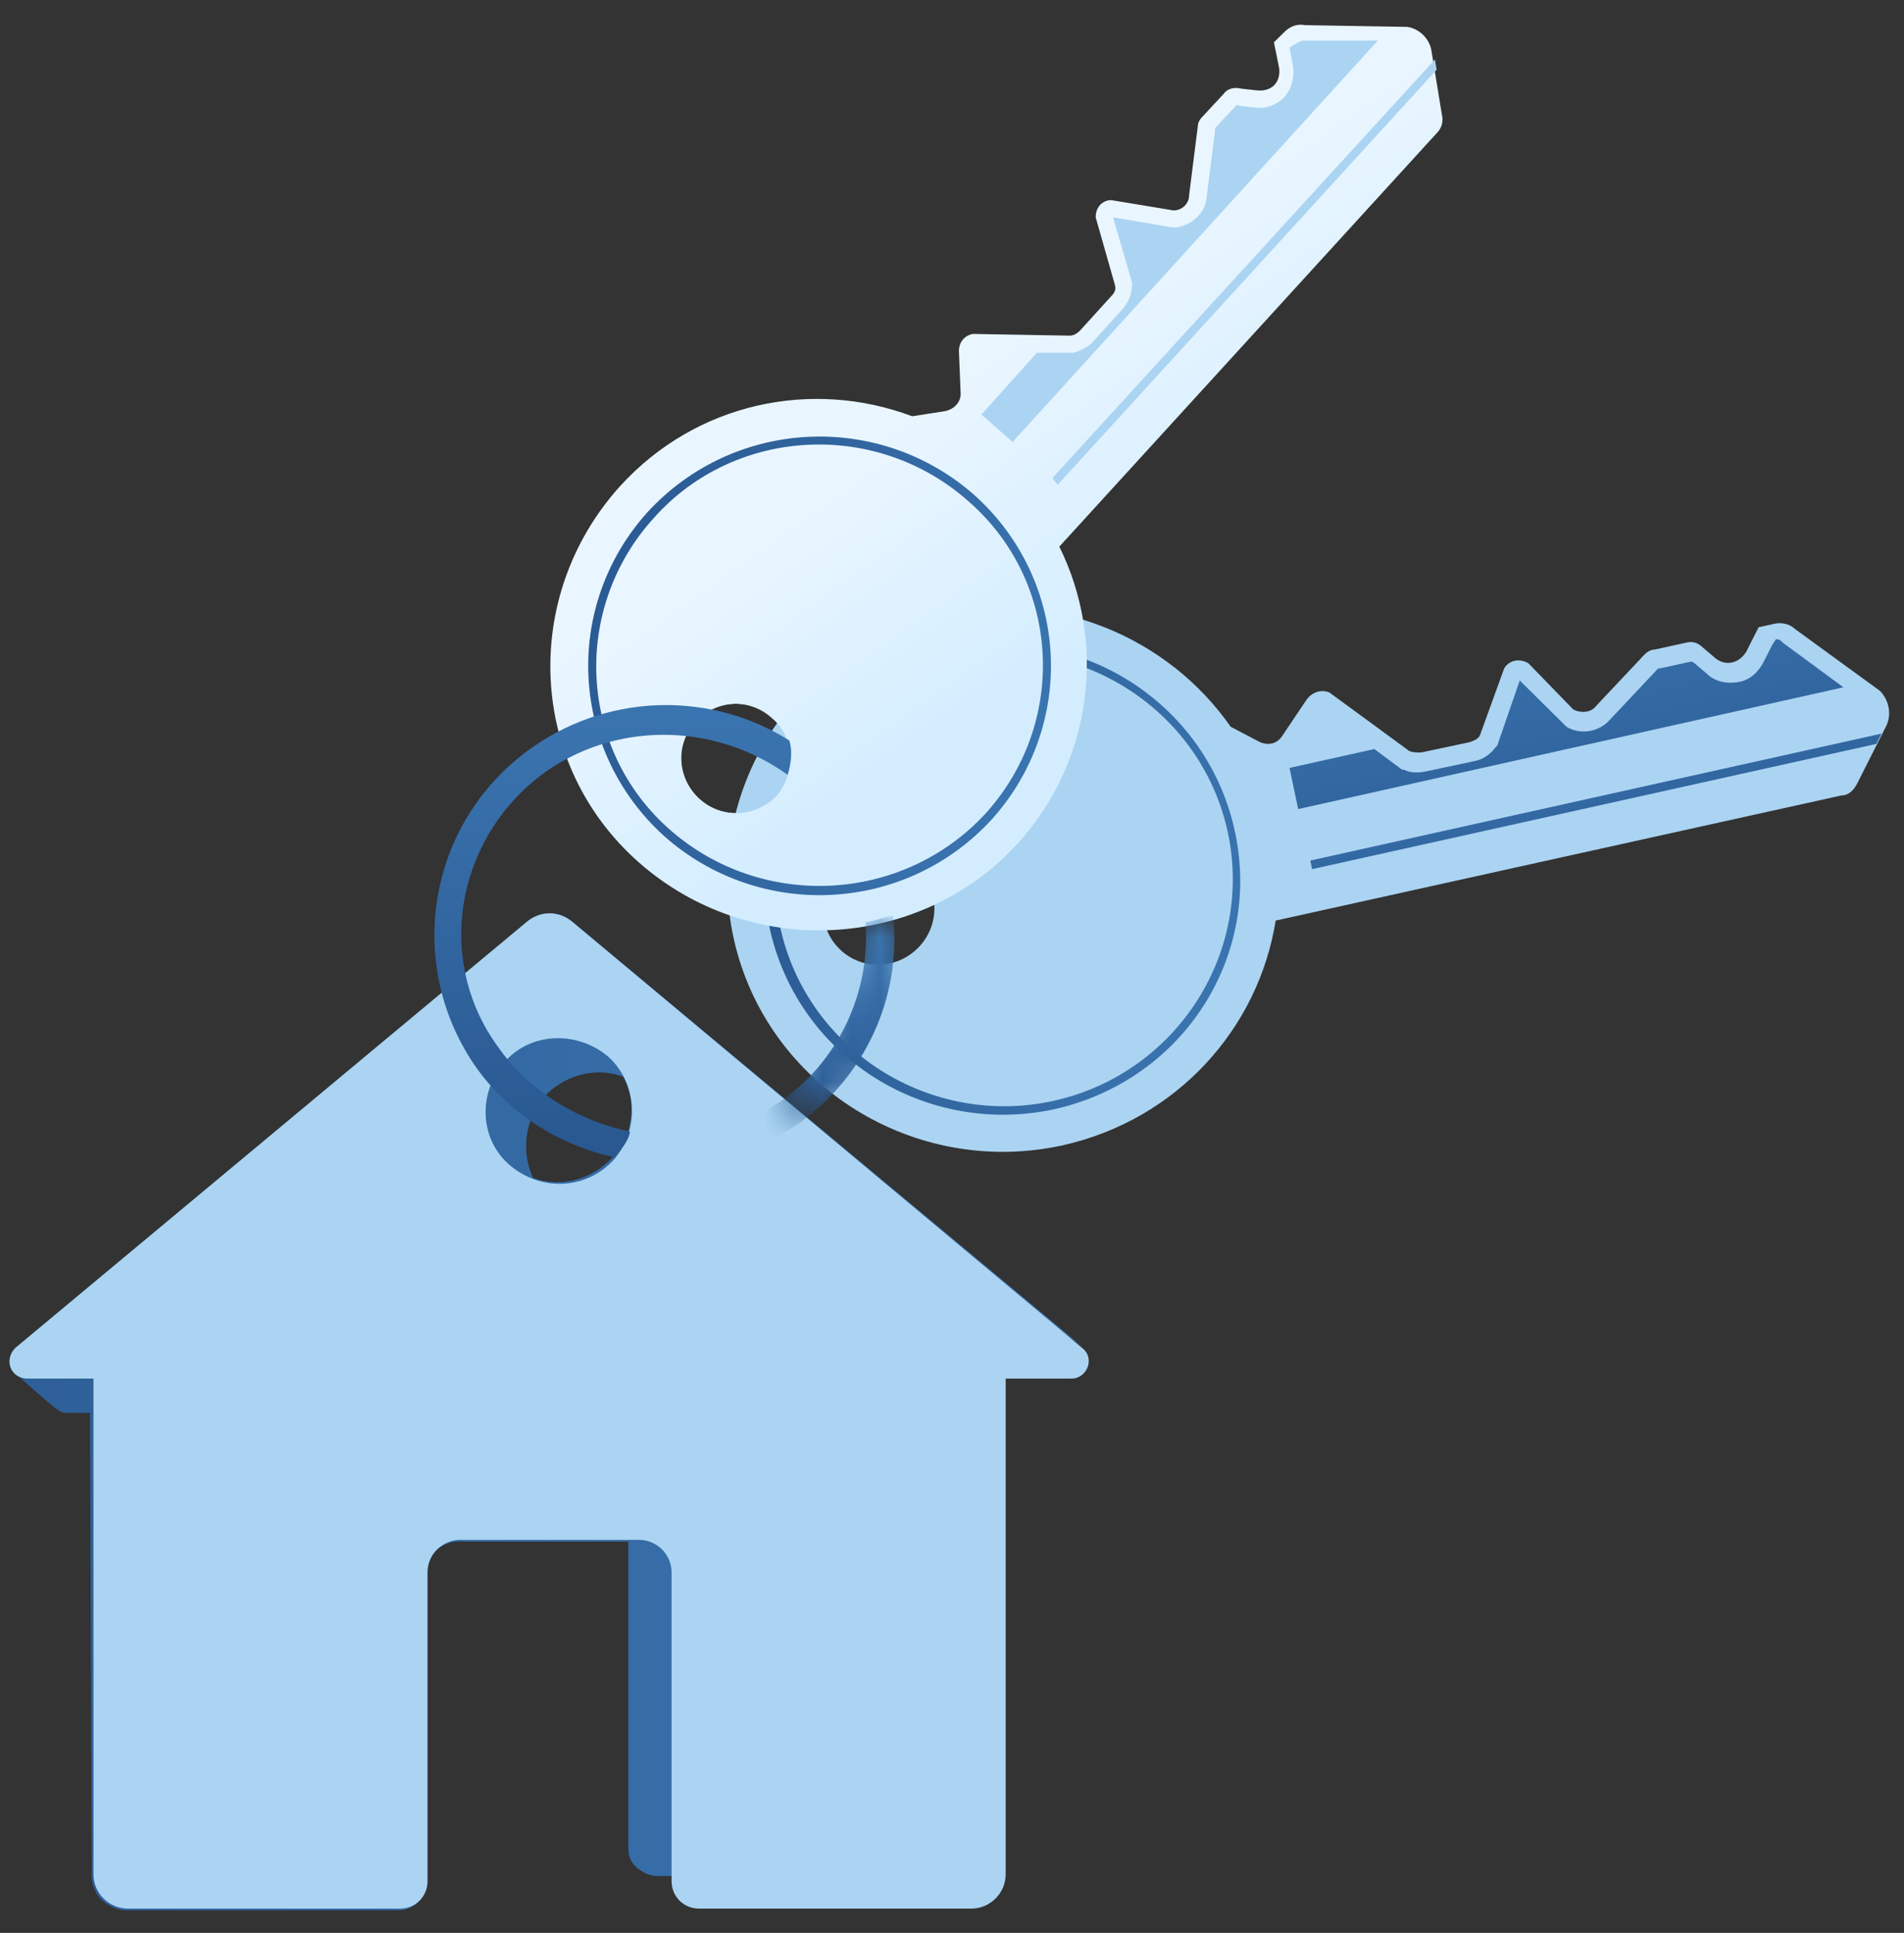 <svg xmlns="http://www.w3.org/2000/svg" width="66" height="67" viewBox="0 0 66 67" fill="none">
  <rect x="0" y="0" width="66" height="67" fill="#333333" stroke="none"/>
  <path d="M37.56 46.716L19.86 31.97C19.38 31.554 18.72 31.554 18.24 31.97L0.54 46.716C0.24 46.954 0.3 47.429 0.54 47.608C1.98 48.916 2.1 48.975 2.28 48.975H3.12L3.18 65.029C3.18 65.386 3.36 65.743 3.6 65.921C3.84 66.1 4.08 66.219 4.38 66.219H13.8C14.34 66.219 14.76 65.802 14.76 65.267V54.565C14.76 53.91 15.3 53.435 15.9 53.435H21.78V64.078C21.78 64.375 21.9 64.613 22.14 64.791C22.32 64.91 22.5 65.029 22.8 65.029H32.22C32.88 65.029 33.42 64.494 33.42 63.84V46.656H35.7C36.24 46.656 36.54 45.943 36.06 45.586L37.56 46.716ZM18.84 38.035C19.56 37.262 20.64 36.965 21.6 37.321C22.08 38.213 21.96 39.343 21.24 40.116C20.52 40.889 19.44 41.186 18.48 40.829C18.06 39.937 18.18 38.867 18.84 38.035Z" fill="url(#paint0_linear_11876_1149)"/>
  <path d="M19.86 31.97C19.38 31.554 18.721 31.554 18.241 31.97L0.54 46.716C0.12 47.132 0.36 47.786 0.96 47.786H3.24V64.97C3.24 65.624 3.78 66.159 4.44 66.159H13.861C14.4 66.159 14.82 65.743 14.82 65.208V54.505C14.82 53.851 15.361 53.375 15.96 53.375H22.14C22.8 53.375 23.28 53.91 23.28 54.505V65.208C23.28 65.743 23.701 66.159 24.241 66.159H33.66C34.321 66.159 34.861 65.624 34.861 64.97V47.786H37.141C37.681 47.786 37.98 47.073 37.501 46.716L19.86 31.97ZM21.3 40.175C20.34 41.245 18.78 41.305 17.701 40.413C16.62 39.521 16.561 37.916 17.46 36.846C18.36 35.775 19.98 35.716 21.061 36.608C22.081 37.5 22.201 39.105 21.3 40.175Z" fill="#ABD4F2"/>
  <path d="M36.84 39.7C31.68 40.829 26.58 37.618 25.44 32.564C24.3 27.451 27.54 22.397 32.64 21.267C36.6 20.435 40.5 22.099 42.66 25.191L43.68 25.727C43.98 25.845 44.28 25.786 44.46 25.489L45.3 24.24C45.48 24.002 45.78 23.883 46.08 24.002L48.84 26.024C48.96 26.083 49.08 26.083 49.26 26.083L50.94 25.727C51.12 25.667 51.24 25.608 51.3 25.489L52.14 23.17C52.32 22.872 52.68 22.813 52.98 22.991L54.54 24.597C54.78 24.716 55.14 24.716 55.32 24.478L57 22.694C57.12 22.575 57.24 22.516 57.36 22.516L58.44 22.278C58.68 22.218 58.86 22.278 59.04 22.456L59.46 22.813C59.82 23.11 60.3 22.991 60.54 22.575L60.96 21.743L61.5 21.624C61.74 21.564 62.04 21.624 62.22 21.802L65.16 23.943C65.46 24.24 65.58 24.716 65.4 25.132L64.38 27.154C64.26 27.391 64.08 27.57 63.84 27.57L44.22 31.91C43.62 35.656 40.8 38.808 36.84 39.7ZM28.56 31.91C28.8 32.981 29.82 33.635 30.9 33.397C31.98 33.159 32.64 32.148 32.4 31.078C32.16 30.008 31.14 29.354 30.06 29.591C28.98 29.829 28.32 30.84 28.56 31.91Z" fill="#ABD4F2"/>
  <path d="M61.56 22.159C61.62 22.159 61.68 22.159 61.74 22.218L61.8 22.278L63.9 23.824L45 28.045L44.7 26.618L47.64 25.964L48.6 26.678H48.66C48.9 26.797 49.14 26.797 49.44 26.737L51.12 26.38C51.42 26.321 51.66 26.142 51.84 25.905L51.9 25.845L52.68 23.586L54.24 25.132L54.3 25.191C54.78 25.488 55.44 25.369 55.8 24.953L57.48 23.169C57.48 23.169 57.48 23.169 57.54 23.169L58.62 22.932C58.62 22.932 58.68 22.932 58.74 22.991L59.16 23.348C59.46 23.645 59.88 23.705 60.24 23.645C60.66 23.586 60.96 23.288 61.14 22.932L61.44 22.337L61.56 22.159Z" fill="url(#paint1_linear_11876_1149)"/>
  <path d="M45.421 29.829L65.221 25.429L65.041 25.786L45.481 30.127L45.421 29.829Z" fill="url(#paint2_linear_11876_1149)"/>
  <path d="M26.941 32.267C25.981 27.986 28.681 23.705 33.061 22.694C37.381 21.742 41.701 24.418 42.721 28.759C43.681 33.04 40.981 37.321 36.601 38.332C32.221 39.283 27.901 36.548 26.941 32.267ZM32.341 31.078C32.101 30.007 31.081 29.353 30.001 29.591C28.921 29.829 28.261 30.84 28.501 31.91C28.741 32.98 29.761 33.634 30.841 33.397C31.921 33.159 32.581 32.088 32.341 31.078Z" fill="#ABD4F2"/>
  <path d="M42.78 28.7C41.76 24.3 37.38 21.564 32.94 22.516C28.5 23.527 25.74 27.867 26.7 32.267C27.72 36.667 32.1 39.402 36.54 38.451C41.04 37.44 43.8 33.1 42.78 28.7ZM27.06 32.208C26.1 27.986 28.8 23.765 33.06 22.813C37.32 21.862 41.58 24.538 42.54 28.759C43.5 32.981 40.8 37.202 36.54 38.154C32.28 39.105 28.02 36.429 27.06 32.208Z" fill="url(#paint3_linear_11876_1149)"/>
  <path d="M35.28 29.235C31.86 32.98 25.98 33.278 22.14 29.889C18.3 26.499 18.06 20.672 21.48 16.867C24.12 13.954 28.14 13.121 31.62 14.429L32.76 14.251C33.06 14.191 33.3 13.954 33.3 13.656L33.24 12.17C33.24 11.872 33.42 11.635 33.72 11.575L37.08 11.635C37.2 11.635 37.32 11.575 37.44 11.456L38.52 10.267C38.64 10.148 38.7 10.029 38.64 9.851L37.98 7.532C37.98 7.175 38.22 6.937 38.52 6.937L40.68 7.294C40.98 7.294 41.22 7.056 41.22 6.759L41.52 4.381C41.52 4.262 41.58 4.143 41.7 4.024L42.42 3.251C42.54 3.072 42.78 3.013 43.02 3.072L43.56 3.132C44.1 3.191 44.4 2.835 44.34 2.359L44.16 1.467L44.52 1.11C44.7 0.932 44.94 0.813 45.24 0.872L48.78 0.932C49.2 0.991 49.56 1.348 49.62 1.764L49.98 3.964C50.04 4.202 49.98 4.44 49.8 4.618L36.72 18.948C38.34 22.218 37.92 26.321 35.28 29.235ZM24.24 27.689C25.02 28.402 26.22 28.343 26.94 27.57C27.66 26.797 27.6 25.608 26.82 24.894C26.04 24.18 24.84 24.24 24.12 25.013C23.4 25.786 23.46 26.975 24.24 27.689Z" fill="url(#paint4_linear_11876_1149)"/>
  <path d="M45.001 1.467C45.001 1.467 45.12 1.408 45.181 1.408H45.24H47.761L35.1 15.321L34.02 14.37L35.941 12.229H37.141H37.2C37.441 12.17 37.681 12.051 37.861 11.873L38.941 10.683C39.12 10.446 39.24 10.208 39.24 9.851V9.791L38.581 7.532L40.681 7.889H40.74C41.281 7.829 41.761 7.413 41.821 6.878L42.12 4.5V4.44L42.84 3.667C42.84 3.667 42.901 3.608 42.961 3.667L43.501 3.727C43.92 3.786 44.281 3.608 44.52 3.37C44.761 3.073 44.88 2.716 44.821 2.3L44.7 1.646L45.001 1.467Z" fill="#ABD4F2"/>
  <path d="M36.48 16.57L49.74 2.062L49.8 2.418L36.66 16.808L36.48 16.57Z" fill="#ABD4F2"/>
  <path d="M23.16 28.878C19.92 26.024 19.68 21.029 22.62 17.878C25.5 14.667 30.54 14.429 33.72 17.343C36.9 20.197 37.2 25.192 34.26 28.343C31.32 31.494 26.34 31.732 23.16 28.878ZM26.76 24.894C25.98 24.181 24.78 24.24 24.06 25.013C23.4 25.786 23.46 26.975 24.24 27.689C25.02 28.402 26.22 28.343 26.94 27.57C27.6 26.738 27.54 25.548 26.76 24.894Z" fill="url(#paint5_linear_11876_1149)"/>
  <path d="M33.78 17.164C30.48 14.251 25.44 14.489 22.44 17.759C19.5 21.029 19.74 26.024 23.04 28.997C26.34 31.91 31.38 31.673 34.38 28.402C37.32 25.132 37.08 20.137 33.78 17.164ZM23.22 28.759C20.04 25.964 19.8 21.089 22.68 17.937C25.5 14.786 30.42 14.548 33.6 17.402C36.78 20.197 37.02 25.073 34.14 28.224C31.26 31.316 26.4 31.554 23.22 28.759Z" fill="url(#paint6_linear_11876_1149)"/>
  <path d="M19.02 26.678C21.6 24.954 24.9 25.132 27.3 26.856C27.42 26.5 27.48 26.024 27.36 25.667C24.72 24.002 21.24 24.002 18.54 25.846C14.88 28.343 13.98 33.278 16.44 36.905C17.58 38.57 19.38 39.7 21.3 40.116C21.54 39.819 21.78 39.581 21.84 39.224C20.1 38.867 18.36 37.856 17.28 36.31C15 33.218 15.84 28.878 19.02 26.678Z" fill="url(#paint7_linear_11876_1149)"/>
  <mask id="mask0_11876_1149" style="mask-type:luminance" maskUnits="userSpaceOnUse" x="27" y="31" width="5" height="8">
    <path d="M27.061 38.034L28.02 38.807L31.98 35.953L31.081 31.851C31.081 31.851 30.36 32.088 29.761 32.148L29.101 34.467L27.061 38.034Z" fill="white"/>
  </mask>
  <g mask="url(#mask0_11876_1149)">
    <path d="M30.001 31.969C30.181 34.348 29.101 36.785 27.001 38.212C26.521 38.51 26.041 38.807 25.501 38.986L26.101 39.818C26.581 39.58 27.061 39.342 27.541 39.045C30.001 37.38 31.261 34.526 30.961 31.731C30.661 31.791 30.361 31.91 30.001 31.969Z" fill="url(#paint8_linear_11876_1149)"/>
  </g>
  <defs>
    <linearGradient id="paint0_linear_11876_1149" x1="-13.845" y1="49.795" x2="54.783" y2="49.252" gradientUnits="userSpaceOnUse">
      <stop stop-color="#28558D"/>
      <stop offset="1" stop-color="#4282BF"/>
    </linearGradient>
    <linearGradient id="paint1_linear_11876_1149" x1="56.001" y1="32.407" x2="52.062" y2="15.079" gradientUnits="userSpaceOnUse">
      <stop stop-color="#28558D"/>
      <stop offset="1" stop-color="#4282BF"/>
    </linearGradient>
    <linearGradient id="paint2_linear_11876_1149" x1="57.198" y1="34.209" x2="52.78" y2="18.488" gradientUnits="userSpaceOnUse">
      <stop stop-color="#28558D"/>
      <stop offset="1" stop-color="#4282BF"/>
    </linearGradient>
    <linearGradient id="paint3_linear_11876_1149" x1="23.49" y1="27.307" x2="50.756" y2="35.171" gradientUnits="userSpaceOnUse">
      <stop stop-color="#28558D"/>
      <stop offset="1" stop-color="#4282BF"/>
    </linearGradient>
    <linearGradient id="paint4_linear_11876_1149" x1="40.12" y1="21.868" x2="33.571" y2="12.432" gradientUnits="userSpaceOnUse">
      <stop stop-color="#D3EDFF"/>
      <stop offset="1" stop-color="#EAF6FF"/>
    </linearGradient>
    <linearGradient id="paint5_linear_11876_1149" x1="31.223" y1="26.987" x2="25.567" y2="19.006" gradientUnits="userSpaceOnUse">
      <stop stop-color="#D3EDFF"/>
      <stop offset="1" stop-color="#EAF6FF"/>
    </linearGradient>
    <linearGradient id="paint6_linear_11876_1149" x1="17.387" y1="19.953" x2="43.981" y2="27.623" gradientUnits="userSpaceOnUse">
      <stop stop-color="#28558D"/>
      <stop offset="1" stop-color="#4282BF"/>
    </linearGradient>
    <linearGradient id="paint7_linear_11876_1149" x1="20.91" y1="41.542" x2="21.404" y2="17.349" gradientUnits="userSpaceOnUse">
      <stop stop-color="#28558D"/>
      <stop offset="1" stop-color="#4282BF"/>
    </linearGradient>
    <linearGradient id="paint8_linear_11876_1149" x1="29.075" y1="39.438" x2="27.284" y2="30.443" gradientUnits="userSpaceOnUse">
      <stop stop-color="#28558D"/>
      <stop offset="1" stop-color="#4282BF"/>
    </linearGradient>
  </defs>
</svg>